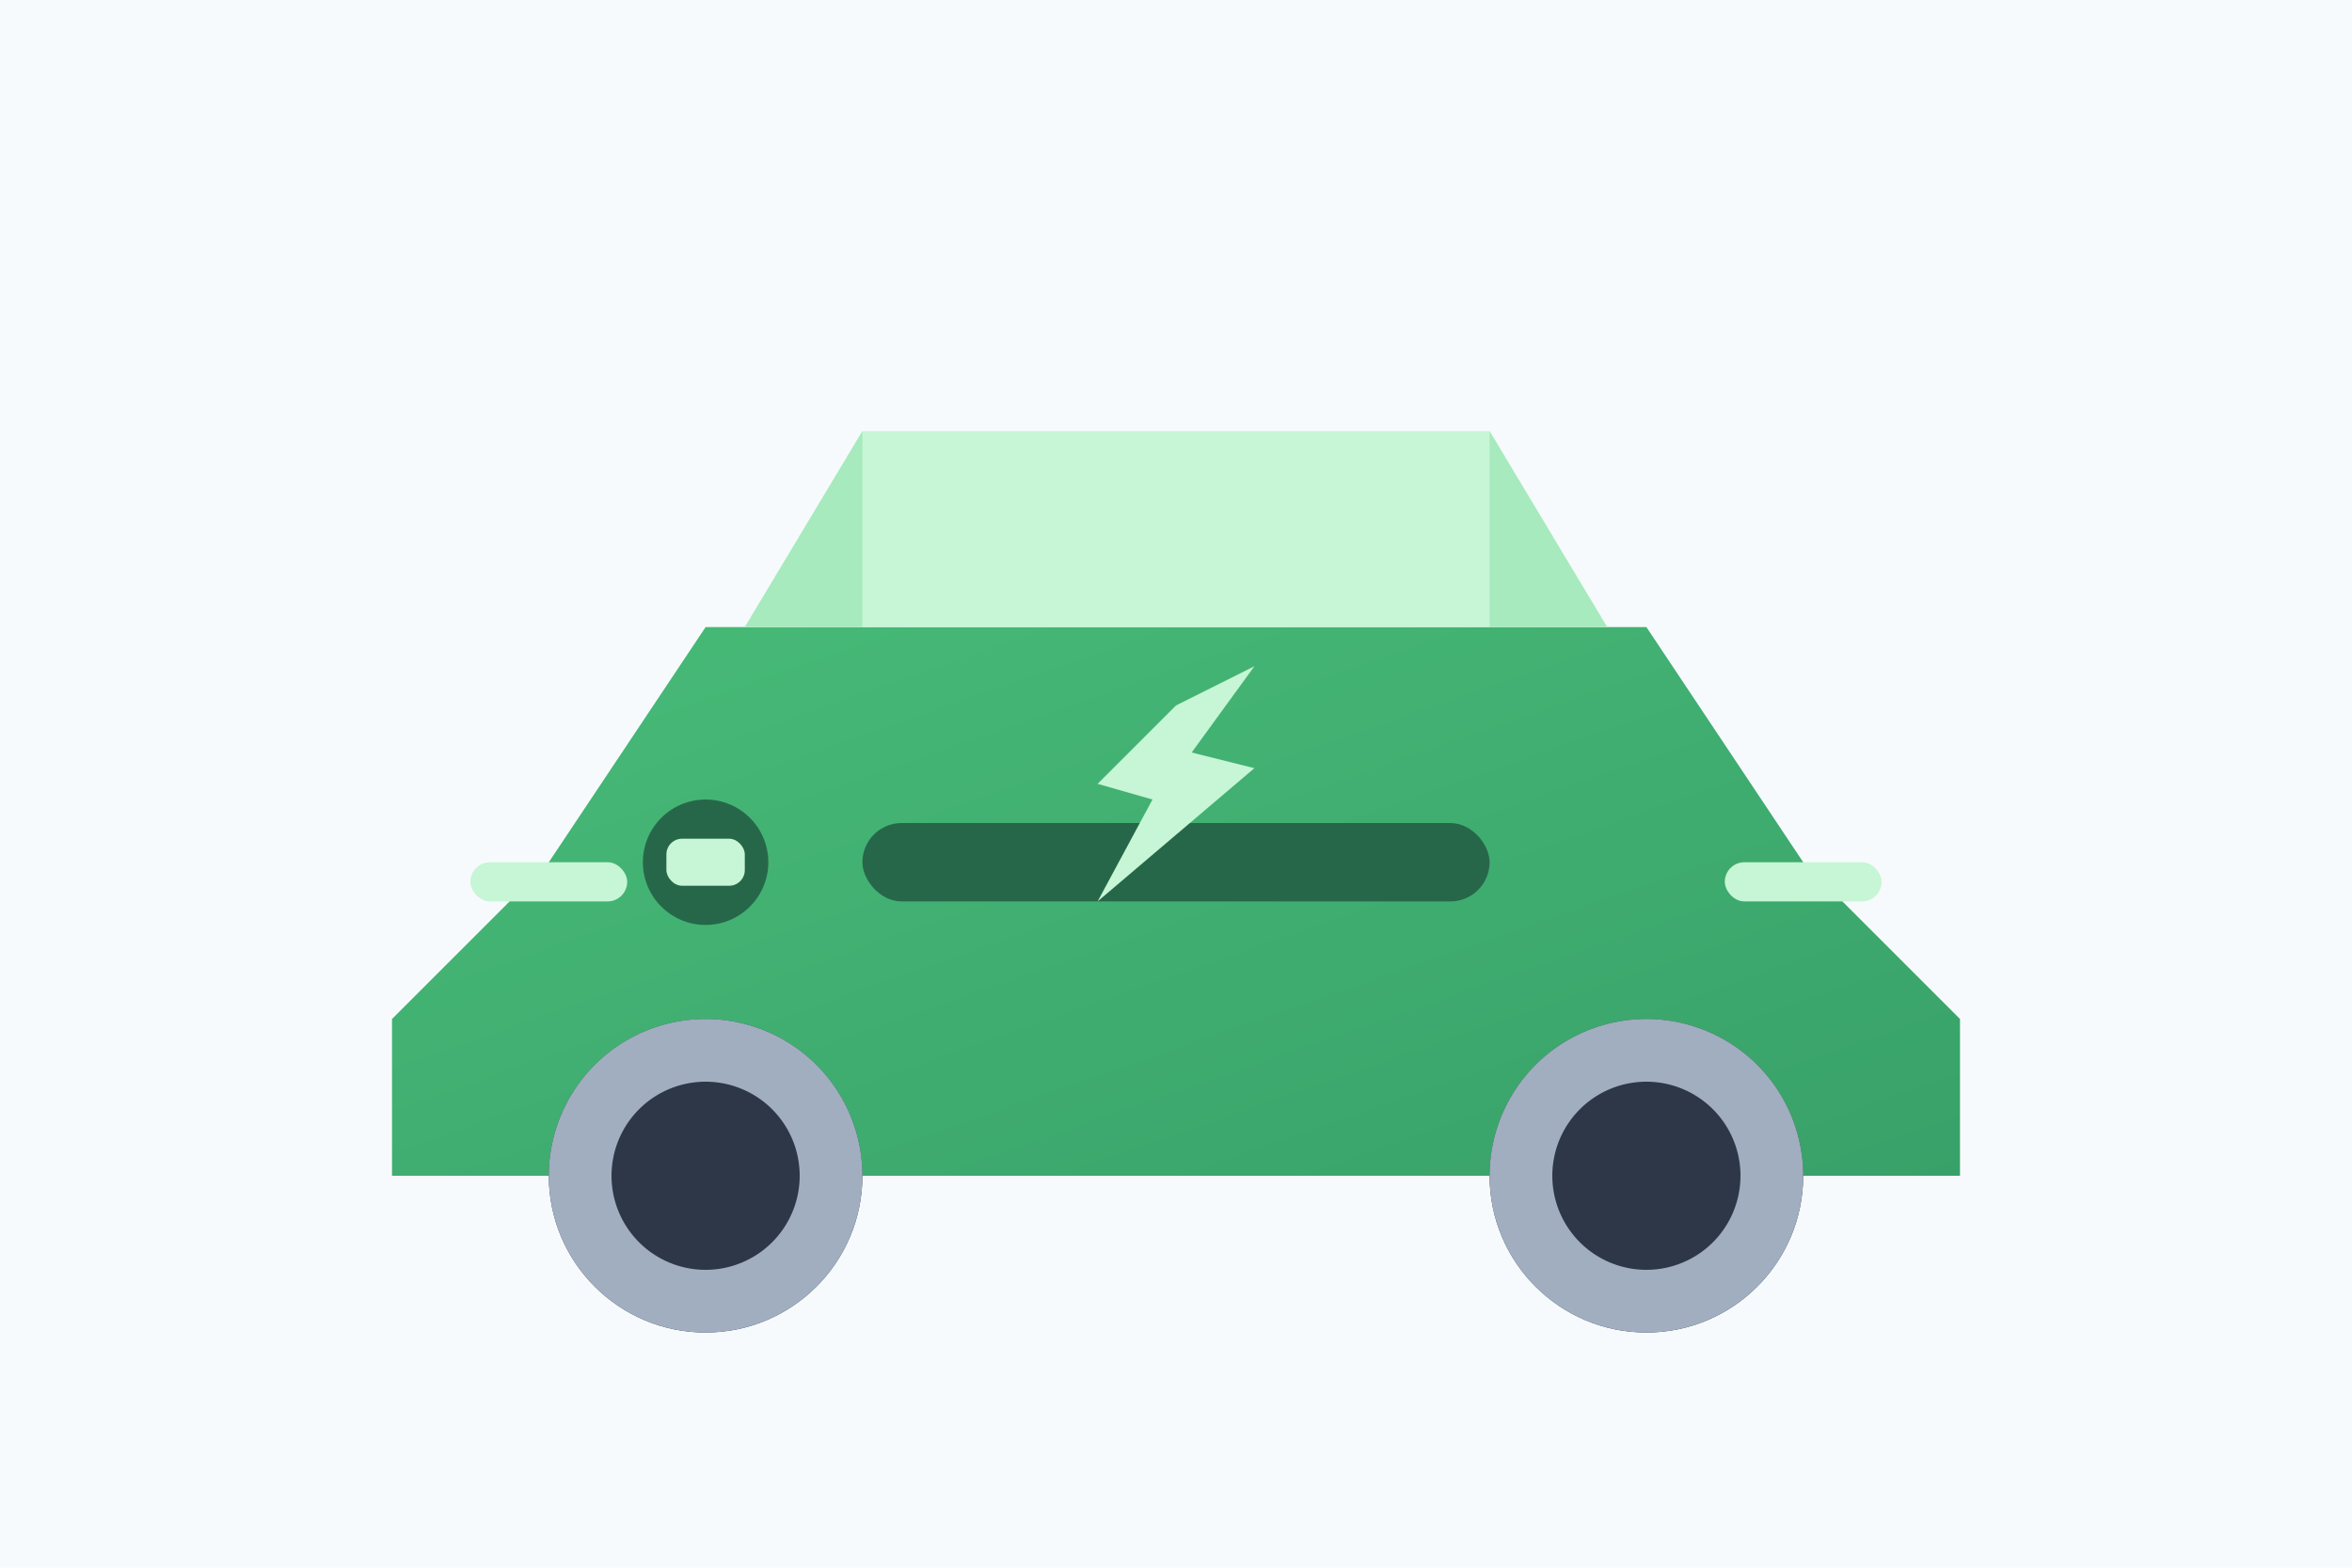 <svg xmlns="http://www.w3.org/2000/svg" width="300" height="200" viewBox="0 0 300 200">
  <defs>
    <linearGradient id="car4-gradient" x1="0%" y1="0%" x2="100%" y2="100%">
      <stop offset="0%" stop-color="#48bb78" />
      <stop offset="100%" stop-color="#38a169" />
    </linearGradient>
  </defs>
  
  <!-- Background -->
  <rect width="300" height="200" fill="#f7fafc" />
  
  <!-- Electric Car Body - more aerodynamic and modern -->
  <path d="M50,130 L70,110 L90,80 L210,80 L230,110 L250,130 L250,150 L50,150 Z" fill="url(#car4-gradient)" />
  
  <!-- Windows - large windshield typical of electric cars -->
  <path d="M95,80 L110,55 L190,55 L205,80 Z" fill="#c6f6d5" />
  <path d="M110,55 L95,80 L110,80 Z" fill="#9ae6b4" opacity="0.7" />
  <path d="M190,55 L205,80 L190,80 Z" fill="#9ae6b4" opacity="0.7" />
  
  <!-- Front closed grill (no traditional grill for EV) -->
  <rect x="110" y="105" width="80" height="10" rx="5" ry="5" fill="#276749" />
  
  <!-- Charging port -->
  <circle cx="90" cy="110" r="8" fill="#276749" />
  <rect x="85" y="107" width="10" height="6" rx="2" ry="2" fill="#c6f6d5" />
  
  <!-- Lights - LED strip style -->
  <rect x="60" y="110" width="20" height="5" rx="2.5" ry="2.5" fill="#c6f6d5" />
  <rect x="220" y="110" width="20" height="5" rx="2.5" ry="2.5" fill="#c6f6d5" />
  
  <!-- Wheels - more aerodynamic design -->
  <circle cx="90" cy="150" r="20" fill="#2d3748" />
  <path d="M90,130 A20,20 0 0,1 110,150 A20,20 0 0,1 90,170 A20,20 0 0,1 70,150 A20,20 0 0,1 90,130 Z M90,138 A12,12 0 0,0 78,150 A12,12 0 0,0 90,162 A12,12 0 0,0 102,150 A12,12 0 0,0 90,138 Z" fill="#a0aec0" />
  <circle cx="210" cy="150" r="20" fill="#2d3748" />
  <path d="M210,130 A20,20 0 0,1 230,150 A20,20 0 0,1 210,170 A20,20 0 0,1 190,150 A20,20 0 0,1 210,130 Z M210,138 A12,12 0 0,0 198,150 A12,12 0 0,0 210,162 A12,12 0 0,0 222,150 A12,12 0 0,0 210,138 Z" fill="#a0aec0" />
  
  <!-- Details - Lightning bolt for electric -->
  <path d="M150,90 L140,100 L147,102 L140,115 L160,98 L152,96 L160,85 Z" fill="#c6f6d5" />
</svg>